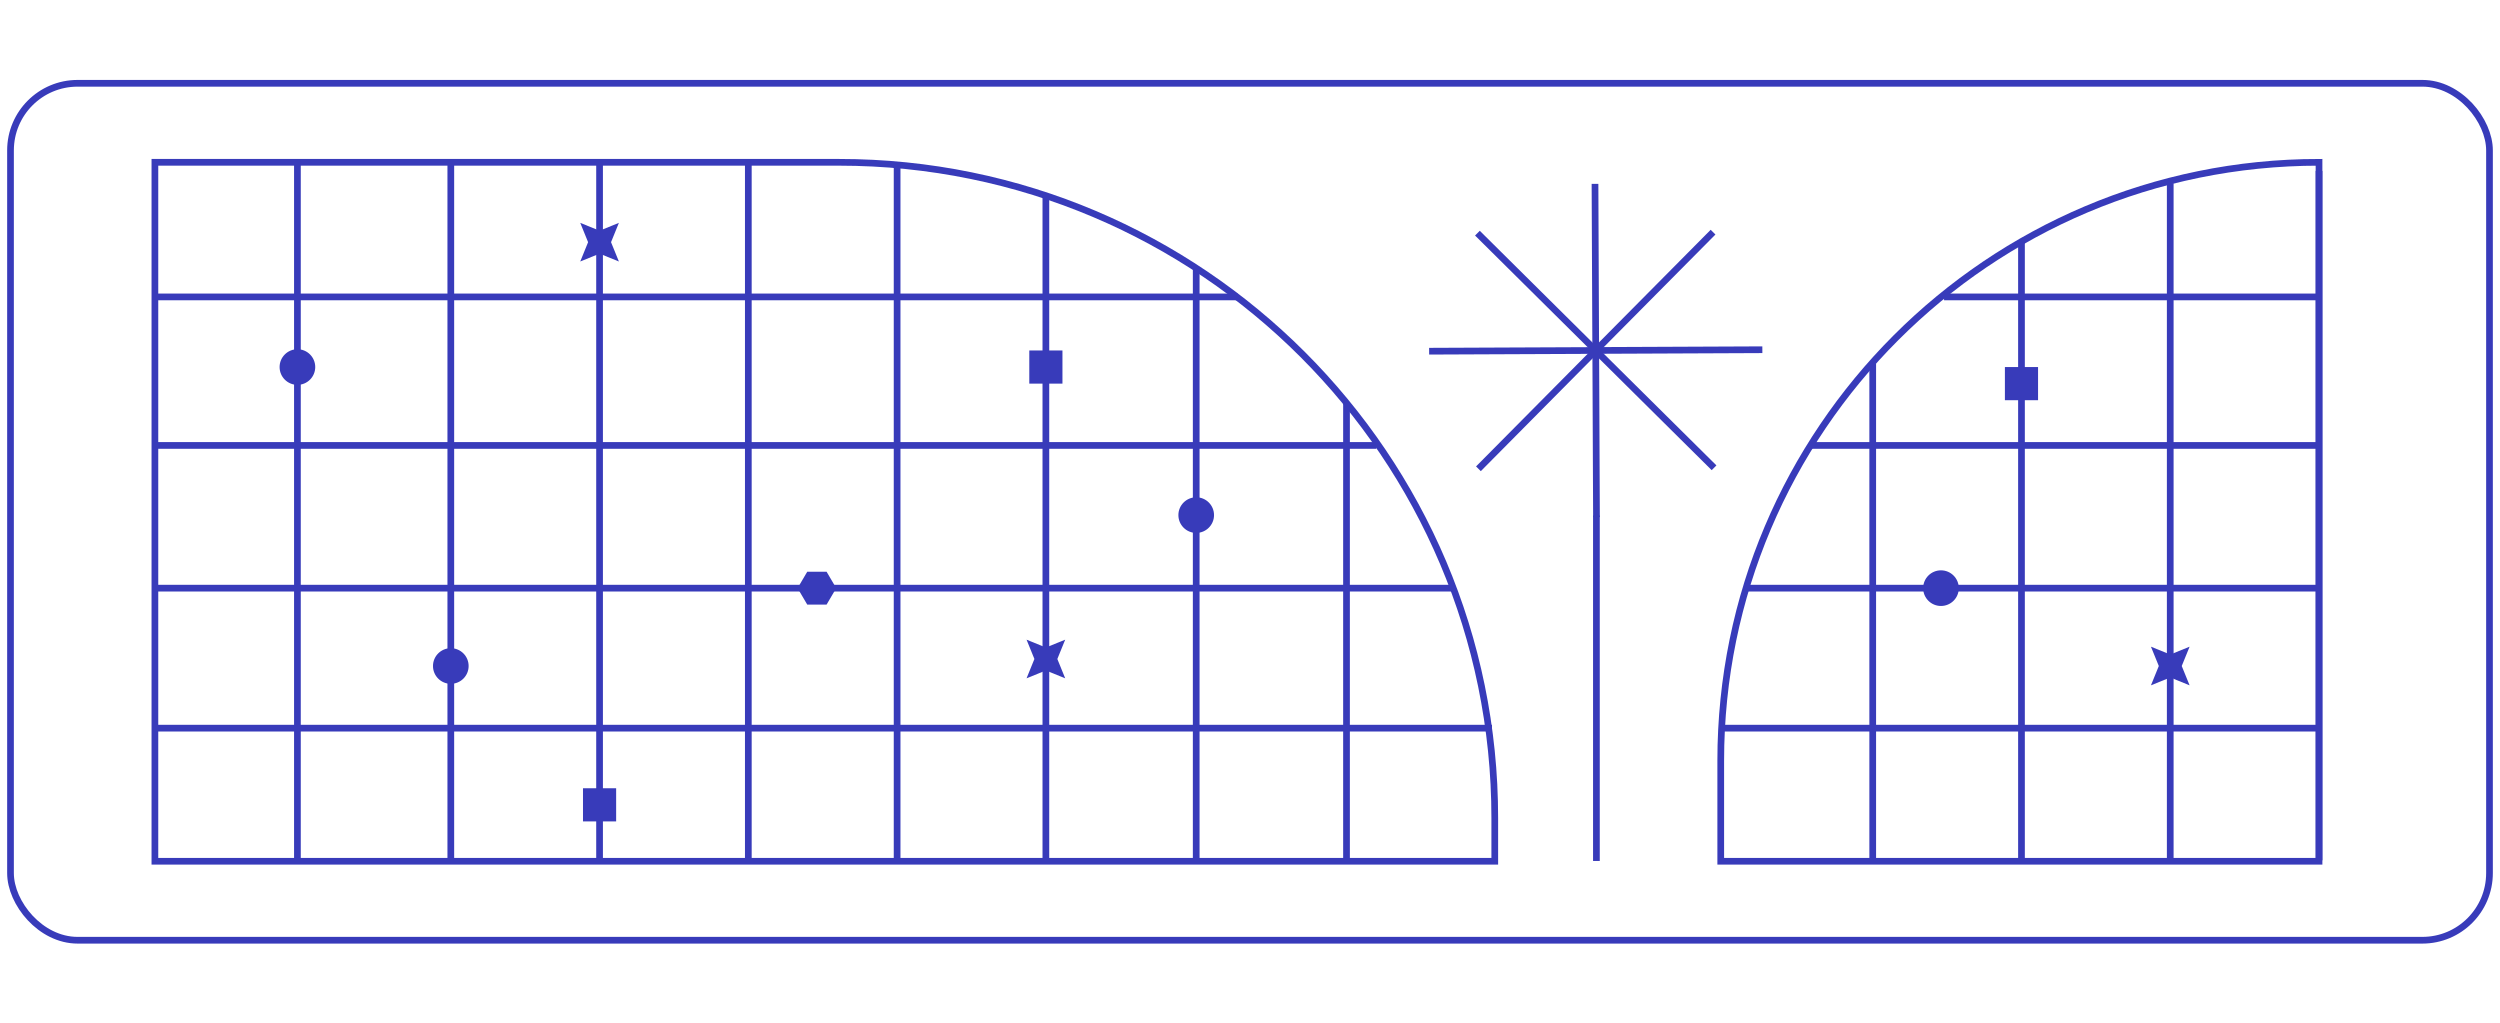 <?xml version="1.0" encoding="UTF-8"?> <svg xmlns="http://www.w3.org/2000/svg" id="Layer_1" viewBox="0 0 745 305"><defs><style> .cls-1 { fill: none; stroke: #383bba; stroke-width: 2px; } .cls-2 { fill: #383bba; } </style></defs><path class="cls-1" d="M46.16,48.37h203.89c107.84,0,195.39,87.55,195.39,195.39v12.9H46.16V48.37h0Z"></path><path class="cls-1" d="M691.07,48.37h0v208.29h-178.29v-30c0-98.4,79.89-178.29,178.29-178.29Z"></path><g><g id="_x3C_Radial_Repeat_x3E_"><line class="cls-1" x1="475.75" y1="154.09" x2="475.53" y2="103.69"></line></g><g id="_x3C_Radial_Repeat_x3E_-2" data-name="_x3C_Radial_Repeat_x3E_"><line class="cls-1" x1="440.57" y1="139.7" x2="476.06" y2="103.9"></line></g><g id="_x3C_Radial_Repeat_x3E_-3" data-name="_x3C_Radial_Repeat_x3E_"><line class="cls-1" x1="425.88" y1="104.66" x2="476.28" y2="104.44"></line></g><g id="_x3C_Radial_Repeat_x3E_-4" data-name="_x3C_Radial_Repeat_x3E_"><line class="cls-1" x1="440.27" y1="69.48" x2="476.06" y2="104.97"></line></g><g id="_x3C_Radial_Repeat_x3E_-5" data-name="_x3C_Radial_Repeat_x3E_"><line class="cls-1" x1="475.31" y1="54.79" x2="475.53" y2="105.19"></line></g><g id="_x3C_Radial_Repeat_x3E_-6" data-name="_x3C_Radial_Repeat_x3E_"><line class="cls-1" x1="510.49" y1="69.18" x2="475" y2="104.97"></line></g><g id="_x3C_Radial_Repeat_x3E_-7" data-name="_x3C_Radial_Repeat_x3E_"><line class="cls-1" x1="525.18" y1="104.22" x2="474.77" y2="104.44"></line></g><g id="_x3C_Radial_Repeat_x3E_-8" data-name="_x3C_Radial_Repeat_x3E_"><line class="cls-1" x1="510.79" y1="139.4" x2="474.99" y2="103.91"></line></g></g><g><line class="cls-1" x1="134.34" y1="47.52" x2="134.34" y2="256.39"></line><line class="cls-1" x1="88.63" y1="47.52" x2="88.63" y2="256.39"></line><line class="cls-1" x1="178.67" y1="47.52" x2="178.67" y2="256.39"></line><line class="cls-1" x1="223" y1="47.52" x2="223" y2="256.39"></line><line class="cls-1" x1="267.34" y1="49.52" x2="267.34" y2="256.39"></line><line class="cls-1" x1="311.67" y1="57.92" x2="311.67" y2="256.39"></line><line class="cls-1" x1="356.47" y1="80.31" x2="356.47" y2="256.39"></line><line class="cls-1" x1="401.26" y1="120.21" x2="401.26" y2="256.39"></line><line class="cls-1" x1="46.16" y1="132.74" x2="410.14" y2="132.74"></line><line class="cls-1" x1="46.16" y1="88.48" x2="368.88" y2="88.48"></line><line class="cls-1" x1="46.16" y1="175.27" x2="432.85" y2="175.27"></line><line class="cls-1" x1="46.16" y1="216.99" x2="444.61" y2="216.99"></line></g><g><line class="cls-1" x1="558.07" y1="108.32" x2="558.07" y2="256.39"></line><line class="cls-1" x1="602.4" y1="71.95" x2="602.4" y2="256.39"></line><line class="cls-1" x1="646.73" y1="54.6" x2="646.73" y2="256.39"></line><line class="cls-1" x1="691.07" y1="50.92" x2="691.07" y2="256.39"></line><line class="cls-1" x1="539.39" y1="132.74" x2="691.07" y2="132.74"></line><line class="cls-1" x1="579.33" y1="88.48" x2="691.07" y2="88.48"></line><line class="cls-1" x1="520.37" y1="175.27" x2="691.07" y2="175.27"></line><line class="cls-1" x1="512.78" y1="216.99" x2="691.07" y2="216.99"></line></g><line class="cls-1" x1="475.73" y1="153.61" x2="475.73" y2="256.57"></line><circle class="cls-2" cx="134.34" cy="198.47" r="5.31"></circle><circle class="cls-2" cx="578.41" cy="175.27" r="5.31"></circle><circle class="cls-2" cx="356.47" cy="153.5" r="5.31"></circle><circle class="cls-2" cx="88.63" cy="109.38" r="5.31"></circle><path class="cls-2" d="M317.43,190.62l-2.31,5.68-.03.08.03.08,2.31,5.68-5.68-2.31-.08-.03-.08.03-5.68,2.31,2.31-5.68.03-.08-.03-.08-2.31-5.68,5.68,2.31.08.03.08-.03,5.68-2.31Z"></path><path class="cls-2" d="M184.43,66.41l-2.31,5.68-.03.08.03.08,2.31,5.68-5.68-2.31-.08-.03-.08.03-5.68,2.31,2.31-5.68.03-.08-.03-.08-2.31-5.68,5.68,2.31.08.03.08-.03,5.68-2.31Z"></path><path class="cls-2" d="M652.5,192.71l-2.31,5.68-.03.08.03.08,2.31,5.68-5.68-2.31-.08-.03-.08.03-5.68,2.31,2.31-5.68.03-.08-.03-.08-2.31-5.68,5.68,2.31.08.03.08-.03,5.68-2.31Z"></path><polygon class="cls-2" points="240.56 180.17 246.32 180.17 249.2 175.27 246.32 170.37 240.56 170.37 237.68 175.27 240.56 180.17"></polygon><rect class="cls-2" x="597.46" y="109.38" width="9.88" height="9.88"></rect><rect class="cls-2" x="173.73" y="234.9" width="9.88" height="9.88"></rect><rect class="cls-2" x="306.73" y="104.44" width="9.88" height="9.88"></rect><rect class="cls-1" x="3.13" y="24.82" width="738.74" height="255.37" rx="20" ry="20"></rect></svg> 
